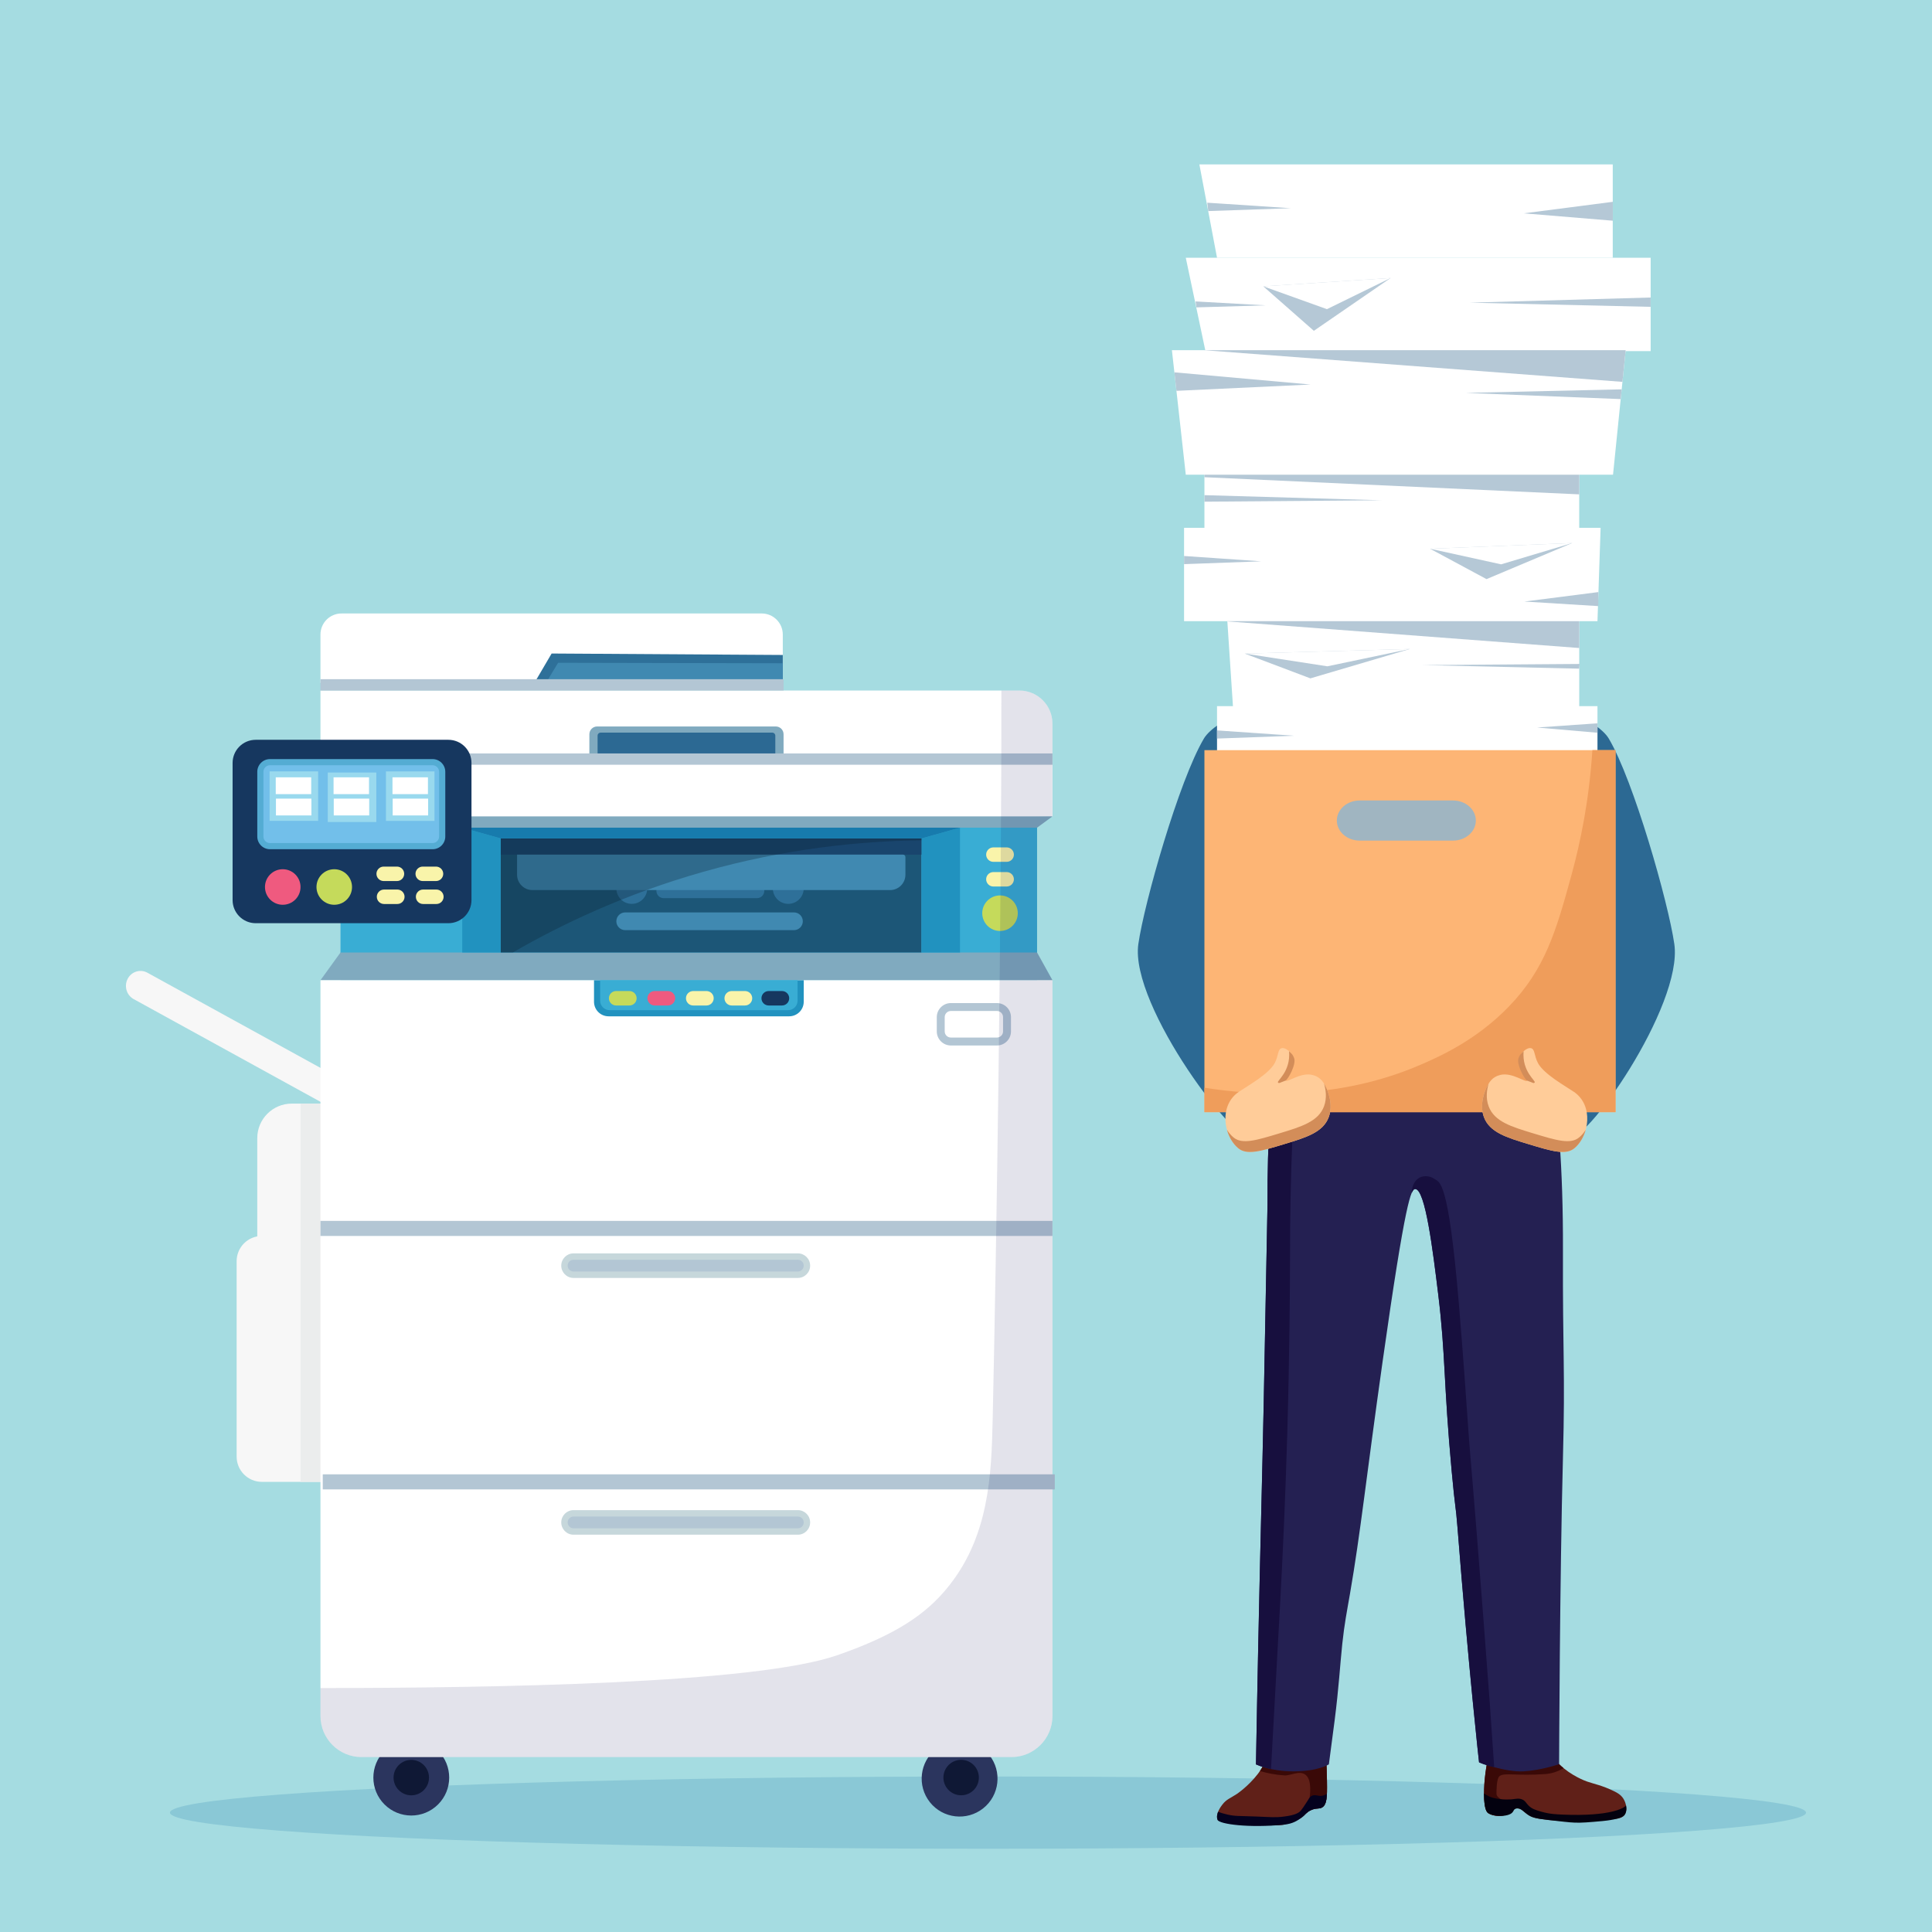 <?xml version="1.0" encoding="utf-8"?>
<!-- Generator: Adobe Illustrator 27.2.0, SVG Export Plug-In . SVG Version: 6.00 Build 0)  -->
<svg version="1.1" id="Ñëîé_1" xmlns="http://www.w3.org/2000/svg" xmlns:xlink="http://www.w3.org/1999/xlink" x="0px" y="0px"
	 viewBox="0 0 1000 1000" style="enable-background:new 0 0 1000 1000;" xml:space="preserve">
<style type="text/css">
	.st0{fill:#A5DCE1;}
	.st1{fill:#8AC8D6;}
	.st2{fill:#2B355E;}
	.st3{fill:#0F1835;}
	.st4{fill:#F7F7F7;}
	.st5{fill:#EBEDED;}
	.st6{fill:#FFFFFF;}
	.st7{fill:#39ADD4;}
	.st8{fill:#80AABF;}
	.st9{fill:#2C6993;}
	.st10{fill:#B3C6D4;}
	.st11{fill:#1C5677;}
	.st12{fill:#2E7099;}
	.st13{fill:#2192BF;}
	.st14{fill:#4089B1;}
	.st15{fill:#19456D;}
	.st16{fill:#177BAD;}
	.st17{fill:#16375F;}
	.st18{fill:#54ACD3;}
	.st19{fill:#72BFEA;}
	.st20{fill:#C5DA5B;}
	.st21{fill:#EF5A7F;}
	.st22{fill:#99D9EE;}
	.st23{fill:#F9F4AA;}
	.st24{fill:#C6D7DB;}
	.st25{opacity:0.29;fill:#082132;}
	.st26{opacity:0.11;fill:#020949;}
	.st27{fill:#B5C8D6;}
	.st28{fill:#602018;}
	.st29{fill:#3A0907;}
	.st30{fill:#03010F;}
	.st31{fill:#04011E;}
	.st32{fill:#242052;}
	.st33{fill:#170F3E;}
	.st34{fill:#FDB575;}
	.st35{fill:#A0B5C1;}
	.st36{fill:#EF9D5B;}
	.st37{fill:#FFCC99;}
	.st38{fill:#D38D59;}
</style>
<rect class="st0" width="1000" height="1000"/>
<g>
	<ellipse class="st1" cx="511.38" cy="938.21" rx="423.42" ry="18.7"/>
	<g>
		<g>
			<g>
				
					<ellipse transform="matrix(0.707 -0.707 0.707 0.707 -588.267 420.122)" class="st2" cx="213" cy="920.16" rx="19.63" ry="19.63"/>
				
					<ellipse transform="matrix(0.707 -0.707 0.707 0.707 -588.267 420.122)" class="st3" cx="213" cy="920.16" rx="9.17" ry="9.17"/>
			</g>
			<g>
				
					<ellipse transform="matrix(0.783 -0.622 0.622 0.783 -464.724 509.203)" class="st2" cx="496.9" cy="920.16" rx="19.63" ry="19.63"/>
				
					<ellipse transform="matrix(0.786 -0.619 0.619 0.786 -462.656 504.396)" class="st3" cx="496.9" cy="920.16" rx="9.17" ry="9.17"/>
			</g>
			<path class="st4" d="M176.91,700.3h-25.87c-9.87,0-17.88-8-17.88-17.88V589.1c0-9.87,8-17.88,17.88-17.88h25.87
				c9.87,0,17.88,8,17.88,17.88v93.32C194.79,692.3,186.78,700.3,176.91,700.3z"/>
			<path class="st4" d="M196.15,767.01h-60.61c-7.21,0-13.06-5.85-13.06-13.06V652.79c0-7.21,5.85-13.06,13.06-13.06h60.61
				c7.21,0,13.06,5.85,13.06,13.06v101.17C209.21,761.16,203.36,767.01,196.15,767.01z"/>
			<g>
				<path class="st4" d="M175.01,575.32l-105.84-58.2c-3.67-2.02-5.05-6.71-3.09-10.48l0,0c1.97-3.77,6.54-5.19,10.21-3.17
					l105.84,58.2L175.01,575.32z"/>
			</g>
			<rect x="155.56" y="571.22" class="st5" width="40.59" height="195.79"/>
			<g>
				<path class="st6" d="M405.17,353.42h-239.3v-24.99c0-6.02,4.88-10.9,10.9-10.9h217.5c6.02,0,10.9,4.88,10.9,10.9V353.42z"/>
				<rect x="176.24" y="424.41" class="st7" width="360.55" height="82.96"/>
				<path class="st6" d="M165.87,428.4l378.89-5.85v-47.99c0-9.47-7.68-17.15-17.15-17.15H165.87V428.4z"/>
				<polygon class="st6" points="165.87,428.4 544.76,422.55 544.76,392.9 165.87,392.9 				"/>
				<polygon class="st8" points="165.87,428.4 536.78,428.4 544.76,422.55 165.87,422.55 				"/>
				<g>
					<path class="st8" d="M405.57,392.9H305.06v-12.86c0-2.22,1.8-4.02,4.02-4.02h92.47c2.22,0,4.02,1.8,4.02,4.02V392.9z"/>
					<path class="st9" d="M309.31,391.3v-10.5c0-0.88,0.71-1.59,1.59-1.59h88.81c0.88,0,1.59,0.71,1.59,1.59v10.5H309.31z"/>
				</g>
				<rect x="165.87" y="389.98" class="st10" width="378.89" height="5.85"/>
				<polygon class="st8" points="544.76,507.37 165.87,507.37 176.24,493.01 536.78,493.01 				"/>
				<rect x="259.19" y="433.98" class="st11" width="217.76" height="59.03"/>
				<path class="st12" d="M391.85,464.88h-48.34c-2.07,0-3.75-1.68-3.75-3.75v-6.64h55.84v6.64
					C395.59,463.2,393.92,464.88,391.85,464.88z"/>
				<polygon class="st13" points="496.9,493.01 476.96,493.01 476.96,433.98 496.9,428.4 				"/>
				<polygon class="st13" points="239.25,493.01 259.19,493.01 259.19,433.98 239.25,428.4 				"/>
				<path class="st14" d="M410.95,481.44h-87.34c-2.53,0-4.59-2.05-4.59-4.59v0c0-2.53,2.05-4.59,4.59-4.59h87.34
					c2.53,0,4.59,2.05,4.59,4.59v0C415.54,479.39,413.48,481.44,410.95,481.44z"/>
				<circle class="st12" cx="327.01" cy="459.85" r="7.99"/>
				<circle class="st12" cx="408.01" cy="459.85" r="7.99"/>
				<rect x="259.19" y="433.98" class="st15" width="217.76" height="8.38"/>
				<path class="st14" d="M460.71,460.7H275.58c-4.38,0-7.94-3.55-7.94-7.94v-10.41h199.77c0.68,0,1.23,0.55,1.23,1.23v9.17
					C468.65,457.15,465.09,460.7,460.71,460.7z"/>
				<path class="st6" d="M523.49,909.48H187.14c-11.75,0-21.27-9.52-21.27-21.27V507.37h378.89v380.84
					C544.76,899.95,535.24,909.48,523.49,909.48z"/>
				<rect x="165.87" y="631.93" class="st10" width="378.89" height="7.8"/>
				<polygon class="st16" points="476.96,433.98 259.19,433.98 239.25,428.4 496.9,428.4 				"/>
				<path class="st17" d="M232.07,477.85h-99.71c-6.61,0-11.97-5.36-11.97-11.97v-70.99c0-6.61,5.36-11.97,11.97-11.97h99.71
					c6.61,0,11.97,5.36,11.97,11.97v70.99C244.04,472.49,238.68,477.85,232.07,477.85z"/>
				<path class="st18" d="M223.9,439.56h-84.15c-3.63,0-6.58-2.95-6.58-6.58v-33.5c0-3.63,2.95-6.58,6.58-6.58h84.15
					c3.63,0,6.58,2.95,6.58,6.58v33.5C230.48,436.62,227.53,439.56,223.9,439.56z"/>
				<path class="st19" d="M139.74,436.37c-1.87,0-3.39-1.52-3.39-3.39v-33.5c0-1.87,1.52-3.39,3.39-3.39h84.15
					c1.87,0,3.39,1.52,3.39,3.39v33.5c0,1.87-1.52,3.39-3.39,3.39H139.74z"/>
				<path class="st20" d="M173.01,468.31L173.01,468.31c-5.08,0-9.2-4.12-9.2-9.2l0,0c0-5.08,4.12-9.2,9.2-9.2l0,0
					c5.08,0,9.2,4.12,9.2,9.2l0,0C182.22,464.19,178.1,468.31,173.01,468.31z"/>
				<path class="st20" d="M517.61,481.87L517.61,481.87c-5.08,0-9.2-4.12-9.2-9.2l0,0c0-5.08,4.12-9.2,9.2-9.2h0
					c5.08,0,9.2,4.12,9.2,9.2l0,0C526.81,477.75,522.69,481.87,517.61,481.87z"/>
				<path class="st21" d="M146.35,468.31L146.35,468.31c-5.08,0-9.2-4.12-9.2-9.2l0,0c0-5.08,4.12-9.2,9.2-9.2l0,0
					c5.08,0,9.2,4.12,9.2,9.2l0,0C155.56,464.19,151.44,468.31,146.35,468.31z"/>
				<rect x="139.54" y="399.27" class="st22" width="25.13" height="25.61"/>
				
					<rect x="199.76" y="399.27" transform="matrix(-1 -1.224647e-16 1.224647e-16 -1 424.653 824.158)" class="st22" width="25.13" height="25.61"/>
				
					<rect x="169.65" y="399.86" transform="matrix(-1 -1.224647e-16 1.224647e-16 -1 364.436 825.332)" class="st22" width="25.13" height="25.61"/>
				<path class="st23" d="M205.47,456.03h-6.88c-2.06,0-3.74-1.67-3.74-3.74l0,0c0-2.06,1.67-3.74,3.74-3.74h6.88
					c2.06,0,3.74,1.67,3.74,3.74l0,0C209.21,454.36,207.53,456.03,205.47,456.03z"/>
				<path class="st23" d="M521.05,446.09h-6.88c-2.06,0-3.74-1.67-3.74-3.74l0,0c0-2.06,1.67-3.74,3.74-3.74h6.88
					c2.06,0,3.74,1.67,3.74,3.74l0,0C524.79,444.42,523.11,446.09,521.05,446.09z"/>
				<path class="st23" d="M521.05,458.86h-6.88c-2.06,0-3.74-1.67-3.74-3.74l0,0c0-2.06,1.67-3.74,3.74-3.74h6.88
					c2.06,0,3.74,1.67,3.74,3.74l0,0C524.79,457.18,523.11,458.86,521.05,458.86z"/>
				<path class="st23" d="M225.68,456.03h-6.88c-2.06,0-3.74-1.67-3.74-3.74l0,0c0-2.06,1.67-3.74,3.74-3.74h6.88
					c2.06,0,3.74,1.67,3.74,3.74l0,0C229.41,454.36,227.74,456.03,225.68,456.03z"/>
				<path class="st23" d="M205.66,467.91h-6.88c-2.06,0-3.74-1.67-3.74-3.74l0,0c0-2.06,1.67-3.74,3.74-3.74h6.88
					c2.06,0,3.74,1.67,3.74,3.74l0,0C209.4,466.24,207.73,467.91,205.66,467.91z"/>
				<path class="st23" d="M225.87,467.91h-6.88c-2.06,0-3.74-1.67-3.74-3.74l0,0c0-2.06,1.67-3.74,3.74-3.74h6.88
					c2.06,0,3.74,1.67,3.74,3.74l0,0C229.61,466.24,227.94,467.91,225.87,467.91z"/>
				<path class="st24" d="M296.86,661.46c-3.51,0-6.36-2.85-6.36-6.36c0-3.51,2.85-6.36,6.36-6.36h116.11
					c3.51,0,6.36,2.85,6.36,6.36c0,3.51-2.85,6.36-6.36,6.36H296.86z"/>
				<path class="st10" d="M412.97,658.13H296.86c-1.68,0-3.04-1.36-3.04-3.04l0,0c0-1.68,1.36-3.04,3.04-3.04h116.11
					c1.68,0,3.04,1.36,3.04,3.04l0,0C416.01,656.78,414.65,658.13,412.97,658.13z"/>
				<path class="st24" d="M296.86,794.36c-3.51,0-6.36-2.85-6.36-6.36c0-3.51,2.85-6.36,6.36-6.36h116.11
					c3.51,0,6.36,2.85,6.36,6.36c0,3.51-2.85,6.36-6.36,6.36H296.86z"/>
				<path class="st10" d="M412.97,791.04H296.86c-1.68,0-3.04-1.36-3.04-3.04l0,0c0-1.68,1.36-3.04,3.04-3.04h116.11
					c1.68,0,3.04,1.36,3.04,3.04l0,0C416.01,789.68,414.65,791.04,412.97,791.04z"/>
				<rect x="142.73" y="402.34" class="st6" width="18.35" height="8.7"/>
				<rect x="172.65" y="402.34" class="st6" width="18.35" height="8.7"/>
				<rect x="203.15" y="402.34" class="st6" width="18.35" height="8.7"/>
				<rect x="142.83" y="413.37" class="st6" width="18.35" height="8.7"/>
				<rect x="172.75" y="413.37" class="st6" width="18.35" height="8.7"/>
				<rect x="203.25" y="413.37" class="st6" width="18.35" height="8.7"/>
				<path class="st25" d="M259.19,433.98v59.03h6.23c25.1-14.52,58.11-30.28,98.53-41.74c42.23-11.97,80.89-15.95,113-16.32v-0.96
					H259.19z"/>
				<path class="st13" d="M408.46,526.04H315c-4.17,0-7.54-3.38-7.54-7.54v-11.13h108.55v11.13
					C416.01,522.67,412.63,526.04,408.46,526.04z"/>
				<path class="st7" d="M310.64,517.97v-10.6h102.17v10.6c0,2.7-2.19,4.89-4.89,4.89h-92.4
					C312.83,522.85,310.64,520.67,310.64,517.97z"/>
				<path class="st20" d="M325.78,520.44h-6.88c-2.06,0-3.74-1.67-3.74-3.74l0,0c0-2.06,1.67-3.74,3.74-3.74h6.88
					c2.06,0,3.74,1.67,3.74,3.74l0,0C329.52,518.77,327.85,520.44,325.78,520.44z"/>
				<path class="st21" d="M345.73,520.44h-6.88c-2.06,0-3.74-1.67-3.74-3.74l0,0c0-2.06,1.67-3.74,3.74-3.74h6.88
					c2.06,0,3.74,1.67,3.74,3.74l0,0C349.46,518.77,347.79,520.44,345.73,520.44z"/>
				<path class="st23" d="M365.67,520.44h-6.88c-2.06,0-3.74-1.67-3.74-3.74l0,0c0-2.06,1.67-3.74,3.74-3.74h6.88
					c2.06,0,3.74,1.67,3.74,3.74l0,0C369.4,518.77,367.73,520.44,365.67,520.44z"/>
				<g>
					<path class="st10" d="M516,541.14h-23.84c-4.01,0-7.28-3.27-7.28-7.28v-7.39c0-4.01,3.27-7.28,7.28-7.28H516
						c4.01,0,7.28,3.27,7.28,7.28v7.39C523.28,537.87,520.01,541.14,516,541.14z M492.16,523.28c-1.76,0-3.18,1.43-3.18,3.18v7.39
						c0,1.76,1.43,3.18,3.18,3.18H516c1.76,0,3.18-1.43,3.18-3.18v-7.39c0-1.76-1.43-3.18-3.18-3.18H492.16z"/>
				</g>
				<path class="st23" d="M385.61,520.44h-6.88c-2.06,0-3.74-1.67-3.74-3.74l0,0c0-2.06,1.67-3.74,3.74-3.74h6.88
					c2.06,0,3.74,1.67,3.74,3.74l0,0C389.35,518.77,387.67,520.44,385.61,520.44z"/>
				<path class="st17" d="M404.75,520.44h-6.88c-2.06,0-3.74-1.67-3.74-3.74l0,0c0-2.06,1.67-3.74,3.74-3.74h6.88
					c2.06,0,3.74,1.67,3.74,3.74l0,0C408.49,518.77,406.82,520.44,404.75,520.44z"/>
				<polygon class="st12" points="405.17,339.01 285.52,338.26 276.63,353.42 405.17,353.42 				"/>
				<polygon class="st14" points="282.22,354.08 288.87,343.06 405.17,343.3 405.17,354.88 				"/>
				<rect x="165.87" y="351.55" class="st10" width="239.7" height="5.85"/>
				<rect x="167.06" y="763.11" class="st10" width="378.89" height="7.8"/>
			</g>
			<path class="st26" d="M544.76,763.11V639.73v-7.8V507.37l-7.98-14.36V428.4l7.98-5.85v-26.72v-2.92v-2.92v-15.42
				c0-9.47-7.68-17.15-17.15-17.15h-9.3c0.15,111.21-2.52,288.72-4.5,377.08c-0.65,29.11-1.8,61.03-23.62,87.55
				c-10.81,13.14-25.92,24-56.97,34.74c-42.81,14.81-178.89,16.88-267.35,16.95v14.49c0,11.75,9.52,21.27,21.27,21.27h336.35
				c11.75,0,21.27-9.52,21.27-21.27v-117.3h1.2v-7.8H544.76z"/>
		</g>
	</g>
	<g>
		<path class="st9" d="M667.46,362.74c-9.06-2.58-38.4,9.53-44.33,19.54c-12.89,21.76-30.85,84.95-33.93,106.36
			c-4.59,31.92,52.63,107.66,60.7,101.38c13.86-10.79,0.78-64.03-2.98-92.95C635.54,409.62,680.79,366.52,667.46,362.74z"/>
		<path class="st9" d="M788.37,362.74c9.06-2.58,38.4,9.53,44.33,19.54c12.89,21.76,30.85,84.95,33.93,106.36
			c4.59,31.92-47.34,106.29-55.4,100.01c-13.86-10.79-6.07-62.66-2.31-91.58C820.29,409.62,775.05,366.52,788.37,362.74z"/>
		<polygon class="st6" points="817.41,378.06 639,378.06 635.08,318.66 817.41,318.66 		"/>
		<polygon class="st27" points="817.41,318.66 635.08,318.66 635.27,321.63 817.41,335.41 		"/>
		<rect x="623.41" y="245.47" class="st6" width="193.99" height="34.89"/>
		<polygon class="st27" points="817.41,245.47 623.41,245.47 623.41,247 817.41,255.88 		"/>
		<rect x="629.93" y="365.5" class="st6" width="196.92" height="59.4"/>
		<polygon class="st6" points="826.85,321.52 612.87,321.52 612.87,273.2 828.47,273.2 		"/>
		<polygon class="st6" points="834.76,133.41 629.93,133.41 620.79,85.09 834.76,85.09 		"/>
		<polygon class="st6" points="854.38,181.72 623.94,181.72 613.76,133.41 854.38,133.41 		"/>
		<polygon class="st6" points="834.9,245.71 613.76,245.71 606.58,181.26 841.44,181.26 		"/>
		<path class="st28" d="M798.08,901.24c4.31,3.41,3.04,6.22,8.94,11.92c6.2,5.99,13.54,8.64,14.4,8.94
			c3.89,1.36,7.71,1.96,13.9,4.97c1.78,0.86,3.66,1.88,4.97,3.97c1.53,2.45,2.21,6.25,0.5,8.44c-1.6,2.05-4.72,2-6.95,1.99
			c-16.65-0.07-18.16,2.14-32.77,0.5c-6.38-0.72-8.22-1.38-9.93-2.48c-2.55-1.65-3.71-3.58-5.96-3.48c-2.11,0.1-2.7,1.87-4.97,2.98
			c-3.81,1.87-9.14,0.63-10.43-0.99c-3.56-4.47-0.99-30.29,3.97-37.74C778.56,893.03,791.9,896.35,798.08,901.24z"/>
		<path class="st28" d="M657.05,907.7c-2.87,3.18-1.56,4.71-5.96,10.43c-5.04,6.55-10.92,10.43-10.92,10.43
			c-3.52,2.32-5.35,2.73-7.45,5.46c-0.72,0.93-3.75,4.88-2.48,7.95c0.94,2.26,30.75,3.54,34.26,2.48c4.64-1.39,7-2.12,8.94-3.48
			c2.54-1.78,2.53-2.81,4.97-3.97c3.02-1.44,4.27-0.44,5.96-1.49c2.3-1.43,2.65-4.94,2.48-13.41c-0.19-9.93-0.29-14.9-1.49-16.39
			C679.94,898.97,663.83,900.21,657.05,907.7z"/>
		<path class="st29" d="M776.15,919.32c2.45-1.96,8.65,0,23.68-1.07c3.32-0.24,6.62-1.32,9.46-3.07c-0.76-0.63-1.53-1.29-2.27-2.01
			c-5.9-5.7-4.63-8.51-8.94-11.92c-6.18-4.89-19.52-8.21-24.33-0.99c-4.97,7.45-7.53,33.27-3.97,37.74
			c1.29,1.62,6.62,2.87,10.43,0.99c1.89-0.93,2.63-2.31,4.04-2.79c-0.4-2.39-9.72-4.57-9.67-7.69
			C774.6,926.97,774.52,920.62,776.15,919.32z"/>
		<path class="st29" d="M685.36,905.71c-5.42-6.74-21.53-5.51-28.31,1.99c-2.61,2.89-1.78,4.43-4.91,8.98
			c3.8,1.13,8.06,1.98,12.73,2.27c3.02,0.19,7.81-2.71,10.84-0.35c1.39,1.09,2.36,3.07,2.45,6.99c0.09,4.06-0.79,8.6-2.1,13.06
			c0.59-0.58,1.19-1.1,2.34-1.65c3.02-1.44,4.27-0.44,5.96-1.49c2.3-1.43,2.65-4.94,2.48-13.41
			C686.65,912.17,686.56,907.2,685.36,905.71z"/>
		<path class="st30" d="M808.76,939.23c-2.92-0.12-6.6-0.24-10.92-1.49c-3-0.86-4.95-1.45-6.7-3.23c-1.24-1.25-1.53-2.25-2.98-2.98
			c-1.74-0.88-3.34-0.47-5.21-0.25c0,0-5.19,0.62-10.18-0.74c-1.24-0.34-2.85-0.97-4.63-2.23c0,4.56,0.5,8.24,1.65,9.68
			c1.29,1.62,8.07,2.85,11.88,0.98c2.26-1.11,1.41-2.86,3.52-2.96c2.25-0.11,3.41,1.83,5.96,3.48c1.71,1.11,3.55,1.77,9.93,2.48
			c14.61,1.64,13.64,1.96,28.32,0.61c2.22-0.2,9.81-1.05,11.41-3.09c1.03-1.31,1.18-3.2,0.82-5.03
			C840.96,935.76,833.58,940.28,808.76,939.23z"/>
		<path class="st31" d="M683.12,929.55c-1.38-0.1-2.74-0.76-4.22,0c-0.94,0.48-1.3,1.22-2.23,2.73c-1.39,2.25-2.77,4.15-3.23,4.72
			c-0.95,1.18-2.68,2.45-8.69,3.23c-4.62,0.6-7.03,0.29-14.4,0c-9.35-0.37-10.84-0.08-14.9-0.99c-1.88-0.42-3.54-0.93-4.98-1.44
			c-0.53,1.34-0.79,2.84-0.24,4.17c0.94,2.26,16.46,4.26,34.26,2.48c4.82-0.48,7-2.12,8.94-3.48c2.54-1.78,2.53-2.81,4.97-3.97
			c3.02-1.44,4.27-0.44,5.96-1.49c1.6-1,2.26-3.01,2.45-7C685.34,929.4,684.11,929.62,683.12,929.55z"/>
		<path class="st32" d="M664,530.02c0,0-8.23,24.57-7.95,93.36c0,0.5-0.66,35.1-1.99,104.28c-0.44,23.14-0.5,21.46-1.99,86.41
			c-1.19,52.07-1.99,99.16-1.99,99.16s7.45,3.63,19.37,3.63c12.91,0,18.37-3.63,18.37-3.63s1.08-7.93,2.98-22.69
			c2.19-17.05,2.82-28.91,3.97-39.73c1.11-10.37,2.33-16.36,3.97-25.82c5.44-31.34,8.35-59.76,16.88-120.17
			c11.93-84.4,14.8-89.4,16.88-89.38c5.26,0.04,9.17,32.11,11.92,54.62c3.82,31.31,2.7,45.36,6.95,91.37
			c1.89,20.49,2.06,17.14,2.98,28.8c5.85,74.42,11.19,121.95,11.19,121.95s13.54,5.2,23.08,4.67c8.94-0.5,18.37-3.7,18.37-3.7
			s0.33-96.35,1.99-158.68c1.22-45.68-0.18-52.86,0-107.26c0.29-87.92-11.42-118.68-13.9-123.15c0,0-15.09,7.8-44.69,11.92
			C702.49,542.65,664,530.02,664,530.02z"/>
		<path class="st33" d="M764.17,791.33c-3.3-41.11-3.1-36.21-4.2-51.75c-0.83-11.77-2.43-35.74-4.89-65.03
			c-5.44-64.76-9.98-62.46-12.59-64.33c-2.21-1.59-5.4-1.87-7.69-0.7c-2.47,1.26-4.09,4.33-4.07,7.91c0.73-1.7,1.29-2,1.8-1.99
			c5.26,0.04,9.17,32.11,11.92,54.62c3.82,31.31,2.7,45.36,6.95,91.37c1.89,20.49,2.06,17.14,2.98,28.8
			c5.85,74.42,11.19,121.95,11.19,121.95s3.11,1.58,7.82,2.5c-0.88-11.92-1.63-24.53-2.23-32.45
			C768.87,851.6,766.9,825.38,764.17,791.33z"/>
		<path class="st33" d="M663.48,813.01c0.68-14.01,1.87-38.69,2.8-70.63c1.2-41.61,1.37-75.35,1.4-83.91
			c0.06-14.77,0.01-30.57,0.7-53.84c0.61-20.68,1.35-32.23,2.8-44.75c1.2-10.4,2.66-19.5,4.03-26.94c-7.12-1.57-11.19-2.9-11.19-2.9
			s-8.23,24.57-7.95,93.36c0,0.5-0.66,35.1-1.99,104.28c-0.44,23.14-0.5,21.46-1.99,86.41c-1.19,52.07-1.99,99.16-1.99,99.16
			s2.83,1.37,7.78,2.43c0.9-16.46,1.98-36.15,2.8-50.91C662.44,832.94,662.85,825.82,663.48,813.01z"/>
		<g>
			<rect x="623.41" y="388.28" class="st34" width="212.79" height="187.39"/>
			<path class="st35" d="M752.11,435.09h-48.38c-6.51,0-11.78-4.65-11.78-10.38l0,0c0-5.73,5.28-10.38,11.78-10.38h48.38
				c6.51,0,11.78,4.65,11.78,10.38l0,0C763.89,430.45,758.61,435.09,752.11,435.09z"/>
			<path class="st36" d="M824.22,388.28c-1.71,26.46-6.34,48.2-10.69,64.12c-8.04,29.41-13.72,49.14-32.59,68.63
				c-16.75,17.3-35.35,25.6-45.35,29.95c-43.54,18.95-87.35,15.98-112.18,12.02v12.66H836.2V388.28H824.22z"/>
		</g>
		<path class="st37" d="M641.18,565.15c4.44-3.03,15.52-9.14,18.61-14.9c1.98-3.7,1.51-7.12,3.5-7.69c2.08-0.6,5.59,2.26,6.29,5.59
			c1.11,5.26-5.1,10.24-4.2,11.19c0.99,1.04,7.77-4.39,13.83-2.98c4.19,0.98,5.89,3.8,7.15,6.47c0.6,1.26,3.98,8.44,1.4,15.38
			c-2.94,7.9-11.77,10.57-23.08,13.99c-12.09,3.66-19.3,5.84-23.78,2.1C633.24,587.92,630.85,572.18,641.18,565.15z"/>
		<g>
			<path class="st38" d="M661.49,560.3c0.58,0.61,0.62,0.2,3.88-0.96c1.42-0.75,5.73-8.62,4.44-11.72c-0.6-1.44-0.67-1.75-2.59-3.47
				C668.11,554.79,660.69,559.45,661.49,560.3z"/>
			<path class="st38" d="M686.36,562.84c-0.32-0.67-0.66-1.35-1.06-2.01c0.91,3.02,1.63,7.46,0.01,11.8
				c-2.94,7.9-11.77,10.57-23.08,13.99c-12.09,3.66-19.3,5.84-23.78,2.1c-1.29-1.08-2.42-2.42-3.38-3.94
				c1.06,3.82,3.11,7.26,5.83,9.53c4.48,3.74,11.69,1.56,23.78-2.1c11.3-3.42,20.14-6.09,23.08-13.99
				C690.34,571.28,686.95,564.1,686.36,562.84z"/>
		</g>
		<path class="st37" d="M814.66,565.15c-4.44-3.03-15.53-9.14-18.61-14.9c-1.98-3.7-1.51-7.12-3.5-7.69
			c-2.08-0.6-5.59,2.26-6.29,5.59c-1.11,5.26,5.1,10.24,4.2,11.19c-0.99,1.04-7.77-4.39-13.83-2.98c-4.19,0.98-5.89,3.8-7.15,6.47
			c-0.6,1.26-3.98,8.44-1.4,15.38c2.94,7.9,11.77,10.57,23.08,13.99c12.09,3.66,19.3,5.84,23.78,2.1
			C822.59,587.92,824.98,572.18,814.66,565.15z"/>
		<g>
			<path class="st38" d="M794.34,560.3c-0.58,0.61-0.62,0.2-3.88-0.96c-1.42-0.75-5.73-8.62-4.44-11.72
				c0.6-1.44,0.67-1.75,2.59-3.47C787.72,554.79,795.14,559.45,794.34,560.3z"/>
			<path class="st38" d="M769.47,562.84c0.32-0.67,0.66-1.35,1.06-2.01c-0.91,3.02-1.63,7.46-0.01,11.8
				c2.94,7.9,11.77,10.57,23.08,13.99c12.09,3.66,19.3,5.84,23.78,2.1c1.29-1.08,2.42-2.42,3.38-3.94
				c-1.06,3.82-3.11,7.26-5.83,9.53c-4.48,3.74-11.69,1.56-23.78-2.1c-11.3-3.42-20.14-6.09-23.08-13.99
				C765.49,571.28,768.88,564.1,769.47,562.84z"/>
		</g>
		<polygon class="st27" points="841.44,181.26 623.14,181.26 839.78,197.65 		"/>
		<polygon class="st27" points="653.87,148.2 719.77,143.9 680.05,171.23 		"/>
		<polygon class="st6" points="653.87,148.2 719.77,143.9 686.82,160.02 		"/>
		<polygon class="st27" points="740.19,284.02 813.76,281.08 769.42,299.75 		"/>
		<polygon class="st6" points="740.19,284.02 813.76,281.08 776.97,292.1 		"/>
		<polygon class="st27" points="644.27,338.29 729.8,335.9 678.25,351.12 		"/>
		<polygon class="st6" points="644.27,338.29 729.8,335.9 687.04,344.88 		"/>
		<polygon class="st27" points="607.86,192.72 678.34,199.03 608.92,202.3 		"/>
		<polygon class="st27" points="624.89,104.92 668.1,107.77 625.38,109.25 		"/>
		<polygon class="st27" points="618.83,156.02 655.16,158.05 619.24,159.1 		"/>
		<polygon class="st27" points="612.87,287.78 652.82,290.54 612.87,292 		"/>
		<polygon class="st27" points="629.93,378.06 669.87,380.82 629.93,382.28 		"/>
		<polygon class="st27" points="623.41,256.29 715.22,258.95 623.41,259.67 		"/>
		<polygon class="st27" points="834.79,104.46 788.71,110.42 834.79,114.24 		"/>
		<polygon class="st27" points="839.39,201.52 758.64,203.36 838.87,206.57 		"/>
		<polygon class="st27" points="827.31,306.46 789.02,311.36 827.27,313.72 		"/>
		<polygon class="st27" points="817.59,343.66 736.35,344.25 817.35,346.1 		"/>
		<polygon class="st27" points="826.85,374.38 795.6,376.56 826.85,379.27 		"/>
		<polygon class="st27" points="854.38,153.99 760.67,156.66 854.38,158.82 		"/>
	</g>
</g>
</svg>
